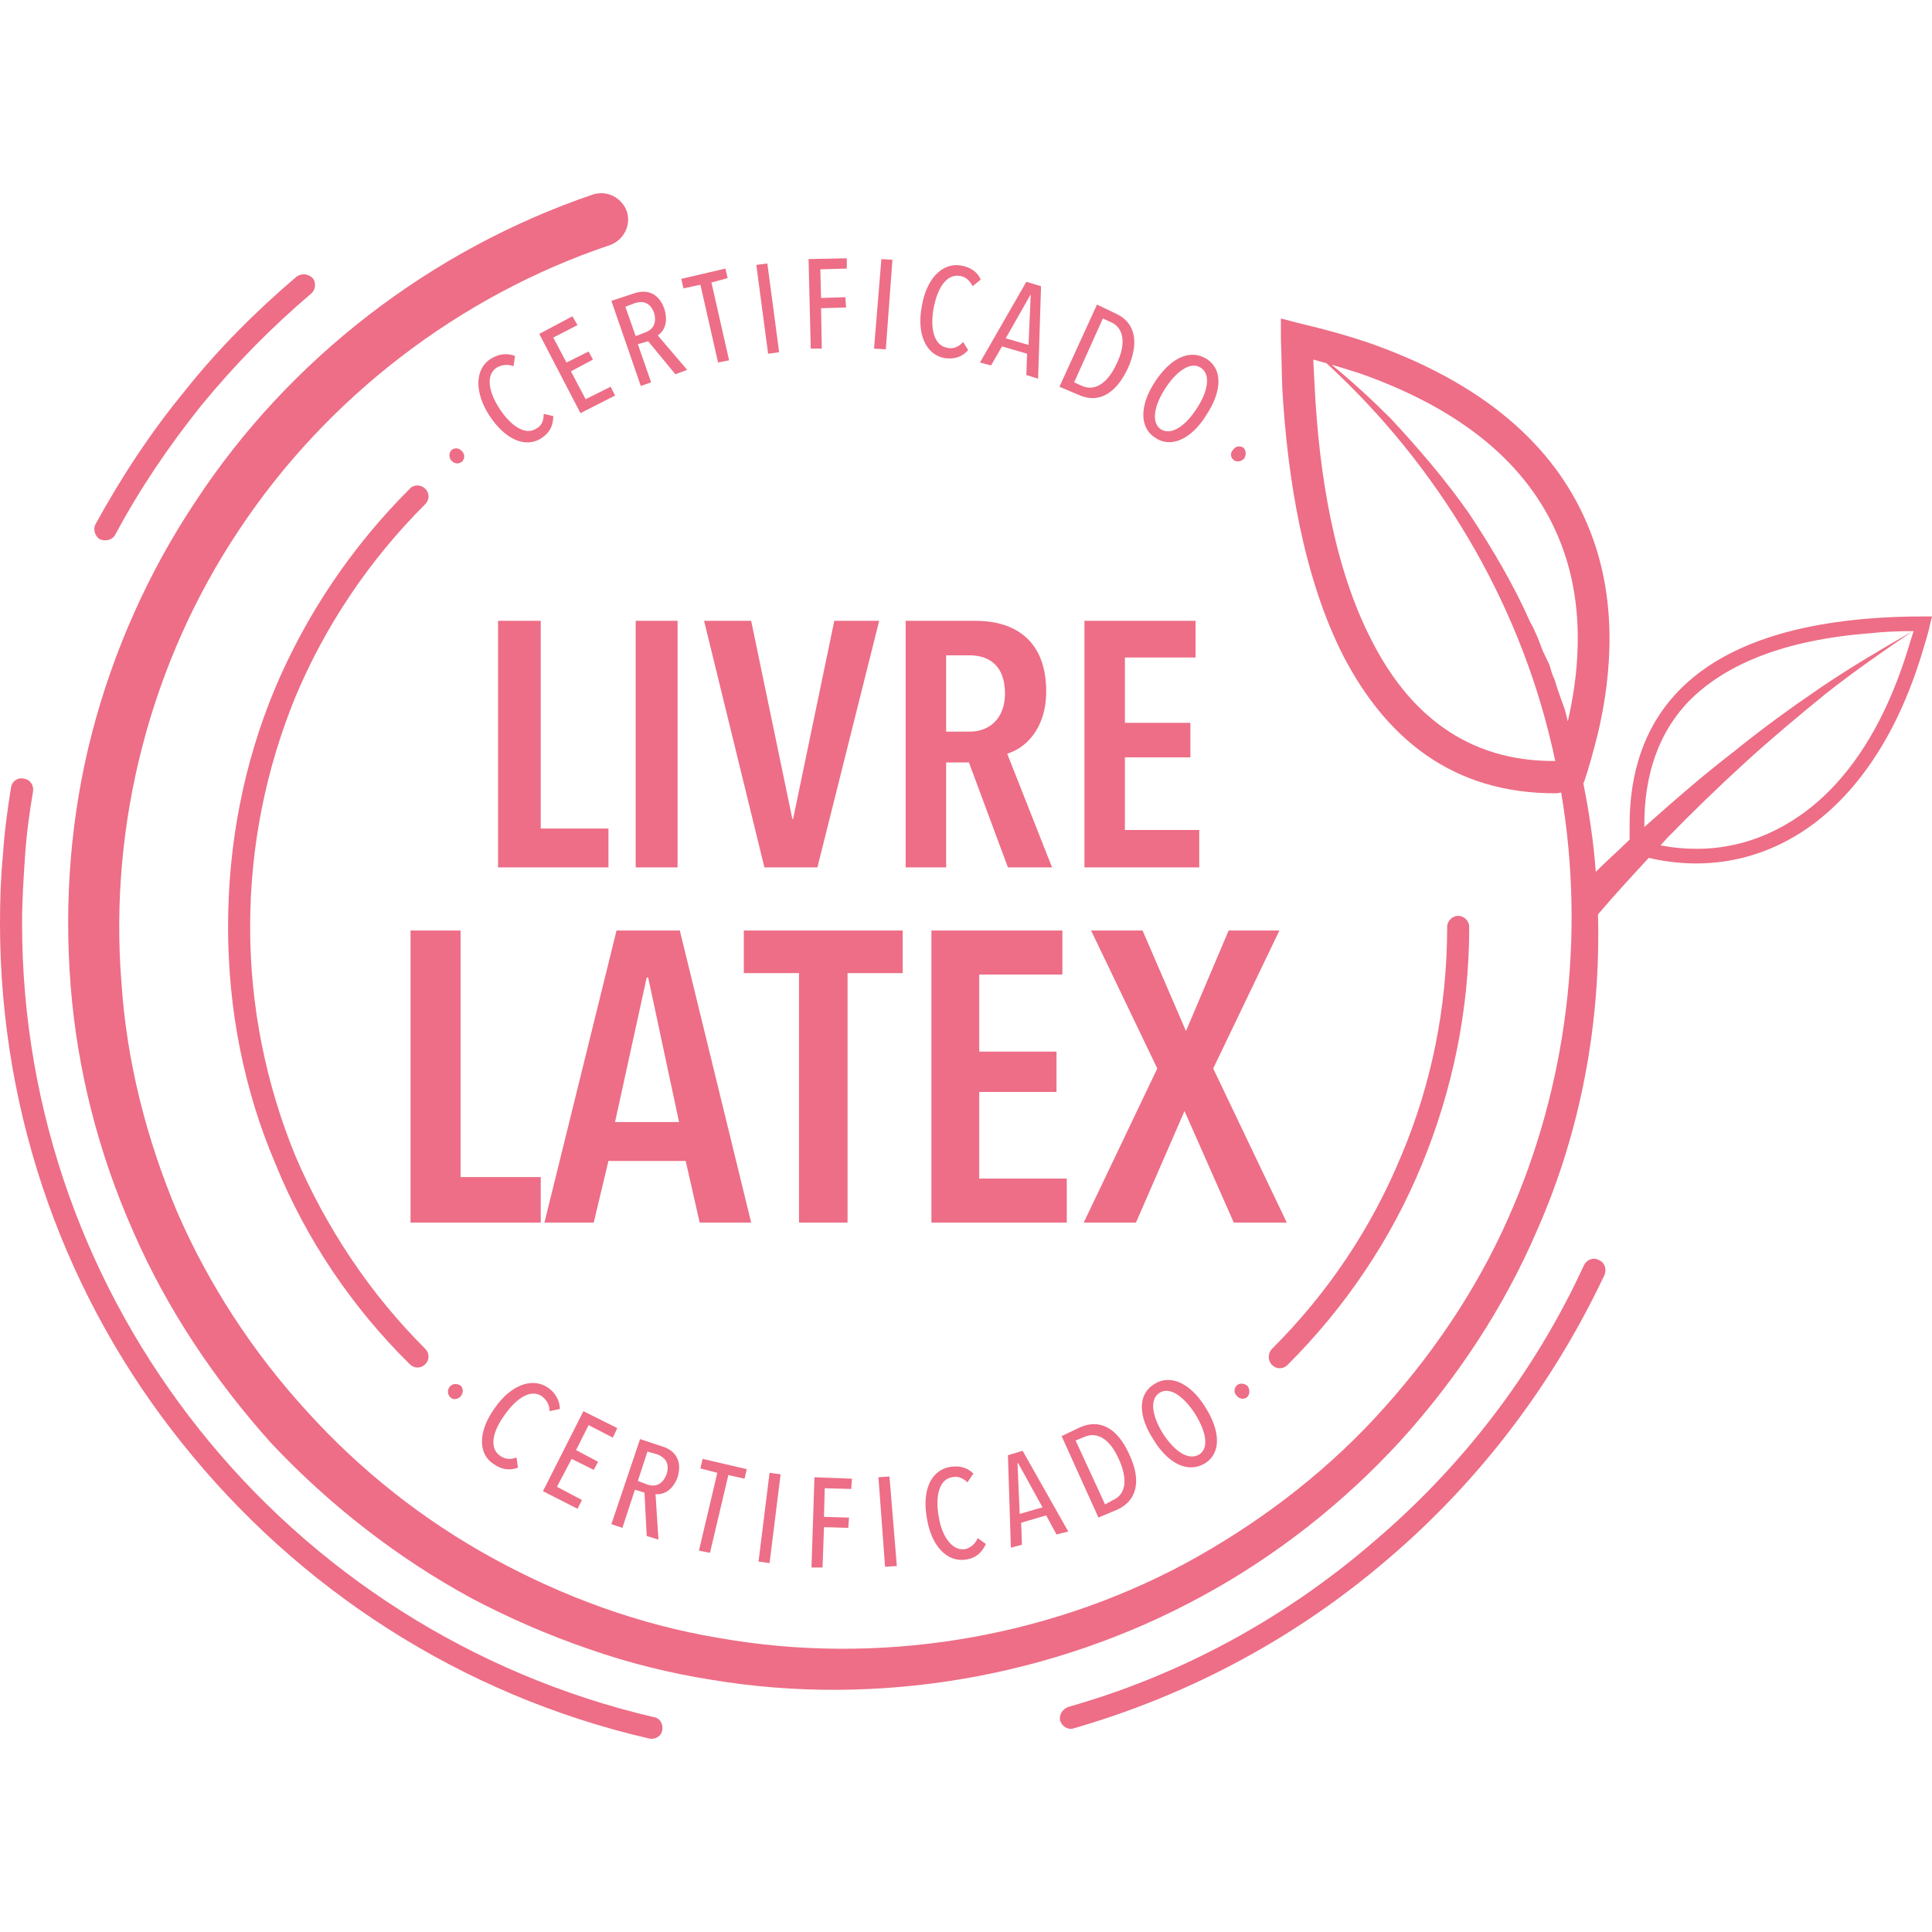 <svg width="100" height="100" viewBox="0 0 100 100" fill="none" xmlns="http://www.w3.org/2000/svg">
<g clip-path="url(#clip0_575_67)">
<path d="M33.854 88.882C34.158 88.92 34.349 89.261 34.273 89.565C34.235 89.869 33.892 90.059 33.587 89.983C23.877 87.742 15.423 82.235 9.406 74.676C3.503 67.307 0 57.925 0 47.783C0 46.606 0.038 45.429 0.152 44.251C0.228 43.074 0.381 41.934 0.571 40.757C0.609 40.453 0.914 40.225 1.219 40.301C1.561 40.339 1.752 40.643 1.714 40.947C1.523 42.048 1.371 43.188 1.295 44.327C1.219 45.467 1.142 46.606 1.142 47.783C1.142 57.659 4.57 66.775 10.32 73.992C16.146 81.323 24.41 86.679 33.854 88.882Z" fill="#ED6E86"/>
<path d="M80.807 41.023L80.579 41.06C75.133 41.099 71.706 38.136 69.535 33.958C67.479 29.931 66.641 24.766 66.375 20.17C66.337 19.296 66.337 18.422 66.299 17.549V16.485L67.327 16.751C68.621 17.055 69.84 17.397 70.944 17.777C77.38 20.056 80.693 23.55 82.216 27.273C83.74 30.957 83.435 34.869 82.711 37.946C82.483 38.858 82.254 39.693 81.988 40.491L81.95 40.529C82.254 42.048 82.483 43.567 82.597 45.125C83.168 44.555 83.778 44.023 84.349 43.453C84.349 43.188 84.349 42.922 84.349 42.656C84.349 39.997 85.111 37.49 87.053 35.591C88.995 33.692 92.079 32.4 96.687 32.02C97.601 31.945 98.515 31.907 99.543 31.907H100L99.886 32.362C99.81 32.78 99.657 33.198 99.543 33.616C98.248 37.984 96.154 41.023 93.641 42.808C91.165 44.555 88.271 45.087 85.339 44.403C84.463 45.353 83.549 46.34 82.711 47.328C82.864 52.911 81.835 58.533 79.551 63.699C77.837 67.687 75.4 71.371 72.468 74.6C69.535 77.791 66.07 80.525 62.224 82.615C54.57 86.793 45.468 88.388 36.824 86.945C34.653 86.603 32.521 86.071 30.465 85.349C28.37 84.628 26.352 83.754 24.41 82.728C20.564 80.639 17.06 77.904 14.052 74.714C11.12 71.447 8.644 67.763 6.893 63.737C5.103 59.71 3.998 55.38 3.656 51.012C3.313 46.644 3.656 42.2 4.76 37.946C5.864 33.692 7.692 29.59 10.129 25.943C14.966 18.574 22.315 12.915 30.693 10.066C31.417 9.838 32.178 10.218 32.445 10.94C32.673 11.661 32.292 12.421 31.569 12.687C23.762 15.308 16.908 20.587 12.376 27.424C7.806 34.261 5.636 42.618 6.283 50.822C6.55 54.925 7.578 58.951 9.177 62.749C10.815 66.51 13.1 70.004 15.88 73.043C18.66 76.119 21.934 78.702 25.552 80.677C29.17 82.653 33.092 84.096 37.205 84.78C45.354 86.223 53.998 84.856 61.31 80.943C64.966 78.968 68.355 76.423 71.173 73.385C73.991 70.346 76.39 66.851 78.066 63.053C81.112 56.216 82.064 48.467 80.807 41.023ZM85.111 42.808L85.453 42.504C86.862 41.25 88.271 40.035 89.756 38.895C91.203 37.718 92.727 36.616 94.288 35.553C95.811 34.527 97.41 33.578 99.01 32.666C98.21 32.666 97.449 32.704 96.763 32.78C92.346 33.122 89.414 34.375 87.586 36.123C85.796 37.87 85.111 40.187 85.111 42.656V42.808ZM99.01 32.666C97.487 33.692 95.963 34.755 94.516 35.895C93.069 37.072 91.66 38.25 90.289 39.503C88.918 40.757 87.586 42.048 86.291 43.377L85.948 43.757C88.538 44.251 91.013 43.719 93.184 42.2C95.583 40.529 97.563 37.604 98.82 33.388L99.048 32.666H99.01ZM68.926 18.878C69.992 19.752 70.983 20.663 71.973 21.651C73.42 23.208 74.829 24.842 76.047 26.589C77.228 28.374 78.332 30.235 79.208 32.21C79.475 32.666 79.665 33.198 79.855 33.692L80.198 34.413C80.274 34.679 80.35 34.945 80.465 35.173C80.617 35.705 80.807 36.199 80.998 36.73L81.15 37.338C81.797 34.527 82.026 31.109 80.693 27.88C79.322 24.538 76.314 21.423 70.411 19.334C69.916 19.182 69.459 19.03 68.926 18.878ZM80.503 39.389C80.427 39.123 80.388 38.819 80.312 38.554C78.561 31.033 74.41 24.082 68.66 18.802L67.974 18.612L68.05 20.094C68.279 24.5 69.04 29.4 71.021 33.198C72.886 36.844 75.857 39.427 80.503 39.389Z" fill="#ED6E86"/>
<path d="M81.988 65.484C82.14 65.18 82.483 65.066 82.749 65.218C83.054 65.332 83.168 65.674 83.054 65.978C80.388 71.637 76.58 76.651 71.858 80.677C67.174 84.704 61.653 87.704 55.598 89.451C55.293 89.566 54.989 89.376 54.874 89.072C54.798 88.768 54.989 88.464 55.293 88.35C61.196 86.679 66.565 83.716 71.097 79.804C75.704 75.891 79.436 71.029 81.988 65.484Z" fill="#ED6E86"/>
<path d="M5.979 27.652C5.826 27.956 5.484 28.032 5.179 27.918C4.912 27.766 4.798 27.387 4.951 27.121C6.283 24.69 7.807 22.373 9.558 20.246C11.272 18.081 13.252 16.105 15.347 14.32C15.613 14.13 15.956 14.168 16.184 14.396C16.375 14.624 16.337 15.004 16.108 15.194C14.052 16.941 12.148 18.878 10.434 20.967C8.759 23.056 7.235 25.297 5.979 27.652Z" fill="#ED6E86"/>
<path d="M31.493 44.897V42.884H27.989V32.134H25.78V44.897H31.493ZM35.072 44.897V32.134H32.902V44.897H35.072ZM45.506 32.134H43.183L41.051 42.39H41.013L38.88 32.134H36.443L39.566 44.897H42.308L45.506 32.134ZM54.455 44.897L52.132 39.009C53.046 38.743 54.151 37.756 54.151 35.781C54.151 33.236 52.627 32.134 50.495 32.134H46.877V44.897H48.972V39.465H50.152L52.17 44.897H54.455ZM52.018 35.895C52.018 37.186 51.218 37.87 50.19 37.87H48.972V33.92H50.19C51.066 33.92 52.018 34.337 52.018 35.895ZM62.072 44.897V42.96H58.225V39.199H61.614V37.414H58.225V34.033H61.881V32.134H56.131V44.897H62.072Z" fill="#ED6E86"/>
<path d="M27.989 63.281V60.926H23.838V48.163H21.249V63.281H27.989ZM38.88 63.281L35.187 48.163H31.912L28.18 63.281H30.731L31.493 60.09H35.491L36.215 63.281H38.88ZM35.148 58.077H31.835L33.473 50.594H33.549L35.148 58.077ZM46.725 50.367V48.163H38.5V50.367H41.356V63.281H43.869V50.367H46.725ZM55.217 63.281V61.002H50.685V56.52H54.684V54.431H50.685V50.443H54.989V48.163H48.21V63.281H55.217ZM66.603 63.281L62.795 55.304L66.222 48.163H63.595L61.386 53.367L59.139 48.163H56.474L59.901 55.304L56.093 63.281H58.797L61.31 57.507L63.861 63.281H66.603Z" fill="#ED6E86"/>
<path d="M23.915 23.36C23.762 23.17 23.534 23.17 23.382 23.284C23.229 23.436 23.229 23.664 23.344 23.816C23.496 24.006 23.724 24.044 23.915 23.892C24.067 23.74 24.067 23.512 23.915 23.36ZM28.637 21.537L28.142 21.423C28.142 21.727 28.066 22.031 27.761 22.183C27.19 22.563 26.428 22.031 25.857 21.157C25.286 20.284 25.133 19.41 25.705 19.03C25.971 18.878 26.276 18.84 26.581 18.954L26.657 18.422C26.238 18.27 25.819 18.308 25.4 18.574C24.562 19.106 24.562 20.322 25.324 21.499C26.085 22.677 27.152 23.246 28.028 22.677C28.485 22.373 28.637 21.993 28.637 21.537ZM31.836 20.474L31.607 20.018L30.312 20.663L29.551 19.22L30.693 18.612L30.465 18.195L29.322 18.764L28.637 17.473L29.893 16.827L29.627 16.371L27.913 17.283L30.046 21.385L31.836 20.474ZM35.568 19.144L34.044 17.359C34.349 17.169 34.615 16.713 34.387 15.991C34.082 15.118 33.435 14.966 32.788 15.194L31.645 15.574L33.169 19.98L33.702 19.79L33.016 17.815L33.549 17.663L34.958 19.372L35.568 19.144ZM33.854 16.181C34.006 16.713 33.816 17.055 33.397 17.207L32.902 17.397L32.369 15.877L32.864 15.688C33.245 15.574 33.625 15.612 33.854 16.181ZM37.662 14.396L37.548 13.902L35.263 14.434L35.377 14.928L36.253 14.738L37.167 18.764L37.738 18.65L36.824 14.624L37.662 14.396ZM40.328 18.232L39.718 13.636L39.147 13.712L39.757 18.308L40.328 18.232ZM43.831 13.902V13.37L41.851 13.409L41.965 18.043H42.536L42.498 15.953L43.793 15.915L43.755 15.384L42.498 15.422L42.46 13.94L43.831 13.902ZM45.849 18.081L46.192 13.447L45.621 13.409L45.24 18.043L45.849 18.081ZM50.114 18.119L49.848 17.701C49.657 17.929 49.353 18.081 49.048 18.005C48.325 17.891 48.134 16.979 48.325 15.953C48.515 14.928 48.972 14.168 49.696 14.282C49.962 14.32 50.191 14.51 50.343 14.814L50.762 14.472C50.609 14.092 50.229 13.826 49.772 13.75C48.743 13.56 47.944 14.472 47.715 15.839C47.449 17.207 47.868 18.346 48.896 18.536C49.429 18.612 49.81 18.46 50.114 18.119ZM53.732 19.6L53.884 14.814L53.123 14.586L50.724 18.764L51.295 18.916L51.866 17.929L53.161 18.308L53.123 19.41L53.732 19.6ZM53.237 17.853L52.056 17.511L53.351 15.232L53.237 17.853ZM58.378 19.068C58.987 17.701 58.759 16.675 57.731 16.219L56.779 15.764L54.836 20.018L55.827 20.436C56.817 20.891 57.731 20.436 58.378 19.068ZM57.807 18.802C57.312 19.904 56.626 20.246 56.017 19.98L55.598 19.79L57.083 16.485L57.502 16.675C58.111 16.941 58.34 17.701 57.807 18.802ZM62.453 21.461C63.252 20.246 63.29 19.106 62.453 18.574C61.577 18.043 60.587 18.536 59.787 19.752C58.987 20.967 58.949 22.145 59.825 22.677C60.625 23.208 61.691 22.715 62.453 21.461ZM61.958 21.119C61.386 22.031 60.625 22.563 60.092 22.221C59.559 21.879 59.749 20.967 60.32 20.094C60.891 19.22 61.615 18.688 62.148 19.03C62.681 19.372 62.529 20.246 61.958 21.119ZM64.395 23.74C64.509 23.55 64.509 23.322 64.357 23.17C64.166 23.056 63.938 23.094 63.824 23.284C63.671 23.436 63.671 23.664 63.862 23.816C64.014 23.93 64.242 23.892 64.395 23.74Z" fill="#ED6E86"/>
<path d="M23.838 72.283C23.991 72.093 23.991 71.865 23.838 71.713C23.648 71.599 23.419 71.599 23.267 71.789C23.153 71.941 23.153 72.169 23.305 72.321C23.458 72.473 23.686 72.435 23.838 72.283ZM26.809 75.967L26.733 75.436C26.466 75.549 26.161 75.549 25.895 75.36C25.285 74.942 25.514 74.068 26.123 73.233C26.733 72.359 27.494 71.865 28.065 72.283C28.294 72.473 28.446 72.701 28.446 73.043L28.979 72.929C28.979 72.511 28.751 72.093 28.37 71.827C27.532 71.257 26.428 71.713 25.628 72.853C24.791 73.992 24.676 75.208 25.552 75.777C25.971 76.081 26.39 76.119 26.809 75.967ZM29.893 78.094L30.122 77.639L28.827 76.955L29.589 75.511L30.731 76.081L30.959 75.663L29.817 75.056L30.465 73.764L31.721 74.41L31.95 73.916L30.198 73.043L28.104 77.183L29.893 78.094ZM34.082 79.69L33.93 77.335C34.311 77.373 34.806 77.183 35.072 76.461C35.339 75.588 34.92 75.056 34.273 74.866L33.13 74.486L31.645 78.892L32.216 79.082L32.864 77.107L33.359 77.259L33.473 79.5L34.082 79.69ZM34.501 76.309C34.311 76.803 33.968 76.993 33.511 76.841L33.016 76.651L33.511 75.132L34.044 75.284C34.387 75.436 34.691 75.701 34.501 76.309ZM38.538 76.537L38.652 76.043L36.367 75.511L36.253 76.005L37.129 76.233L36.177 80.26L36.748 80.373L37.7 76.347L38.538 76.537ZM39.832 80.905L40.404 76.309L39.832 76.233L39.261 80.829L39.832 80.905ZM44.059 77.069L44.097 76.537L42.155 76.461L42.003 81.133H42.574L42.65 79.044L43.907 79.082L43.945 78.55L42.65 78.512L42.688 77.031L44.059 77.069ZM46.42 81.057L46.039 76.423L45.468 76.461L45.811 81.095L46.42 81.057ZM51.028 79.918L50.609 79.614C50.495 79.88 50.267 80.108 49.962 80.183C49.276 80.297 48.743 79.5 48.591 78.512C48.401 77.487 48.591 76.575 49.276 76.461C49.543 76.385 49.848 76.499 50.076 76.727L50.381 76.271C50.038 75.929 49.619 75.853 49.162 75.929C48.134 76.119 47.715 77.221 47.982 78.626C48.21 79.994 49.01 80.905 50.038 80.715C50.533 80.639 50.838 80.335 51.028 79.918ZM55.293 79.272L52.932 75.094L52.17 75.322L52.323 80.108L52.894 79.956L52.856 78.816L54.151 78.436L54.684 79.424L55.293 79.272ZM53.96 78.019L52.78 78.36L52.666 75.739H52.704L53.96 78.019ZM58.454 75.284C57.845 73.916 56.931 73.422 55.902 73.878L54.95 74.334L56.855 78.55L57.845 78.132C58.835 77.677 59.101 76.651 58.454 75.284ZM57.921 75.549C58.416 76.651 58.225 77.373 57.616 77.639L57.197 77.867L55.674 74.562L56.131 74.372C56.74 74.106 57.426 74.41 57.921 75.549ZM62.376 72.815C61.615 71.599 60.586 71.106 59.749 71.637C58.873 72.169 58.911 73.308 59.711 74.524C60.472 75.777 61.5 76.271 62.376 75.739C63.214 75.208 63.176 74.068 62.376 72.815ZM61.843 73.157C62.414 74.068 62.605 74.942 62.072 75.284C61.5 75.626 60.777 75.094 60.206 74.22C59.634 73.308 59.482 72.435 60.015 72.093C60.548 71.751 61.272 72.283 61.843 73.157ZM64.585 71.751C64.433 71.599 64.166 71.561 64.014 71.713C63.861 71.865 63.861 72.093 64.014 72.245C64.166 72.435 64.394 72.435 64.547 72.321C64.699 72.169 64.699 71.941 64.585 71.751Z" fill="#ED6E86"/>
<path d="M74.905 47.974C74.905 47.67 75.171 47.404 75.476 47.404C75.781 47.404 76.047 47.67 76.047 47.974C76.047 52.304 75.171 56.444 73.61 60.242C72.011 64.154 69.612 67.687 66.641 70.65C66.413 70.878 66.07 70.878 65.841 70.65C65.613 70.422 65.613 70.042 65.841 69.814C68.698 66.965 70.982 63.585 72.544 59.786C74.067 56.178 74.905 52.19 74.905 47.974Z" fill="#ED6E86"/>
<path d="M22.011 69.814C22.239 70.042 22.239 70.384 22.011 70.612C21.782 70.84 21.439 70.84 21.211 70.612C18.241 67.687 15.841 64.154 14.242 60.204C12.643 56.444 11.805 52.304 11.805 47.974C11.805 43.605 12.643 39.465 14.204 35.705C15.841 31.793 18.241 28.26 21.211 25.297C21.401 25.069 21.782 25.069 22.011 25.297C22.239 25.525 22.239 25.867 22.011 26.095C19.154 28.944 16.832 32.362 15.27 36.123C13.785 39.769 12.947 43.757 12.947 47.974C12.947 52.152 13.785 56.14 15.27 59.786C16.87 63.547 19.154 66.965 22.011 69.814Z" fill="#ED6E86"/>
</g>
<defs>
<clipPath id="clip0_575_67">
<rect width="100" height="100" fill="white"/>
</clipPath>
</defs>
</svg>
